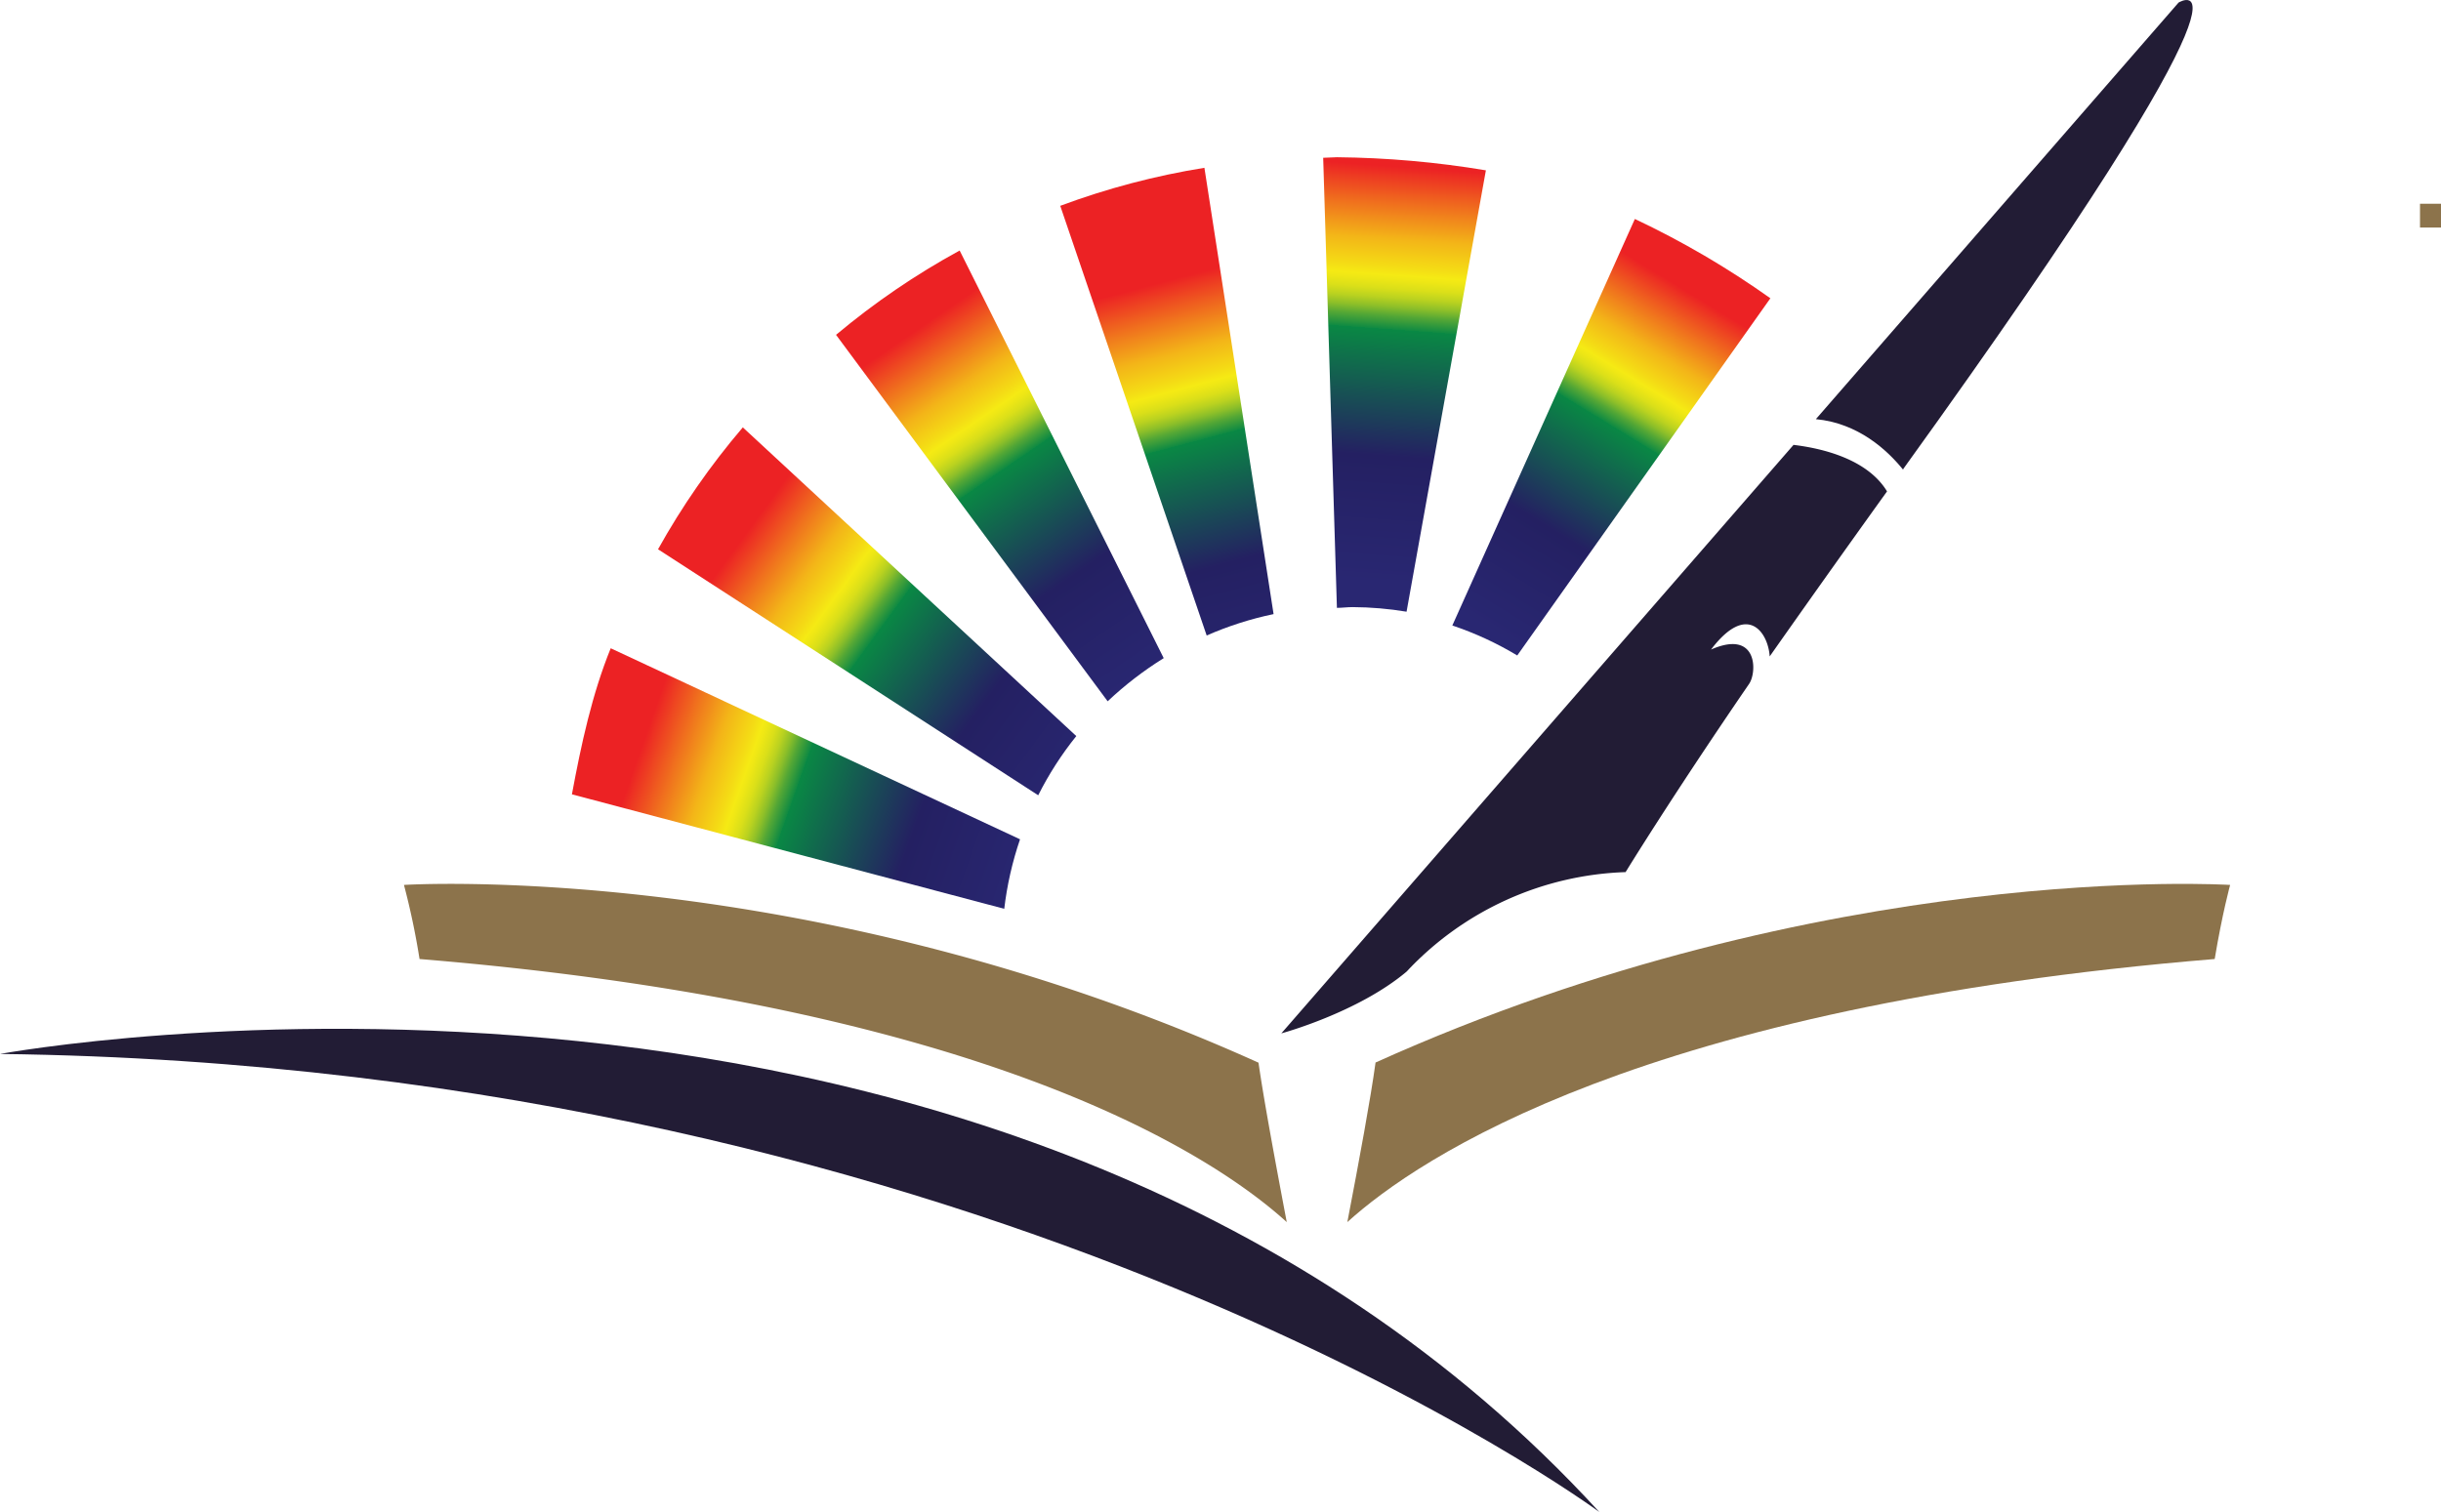 <svg xmlns="http://www.w3.org/2000/svg" xmlns:xlink="http://www.w3.org/1999/xlink" viewBox="0 0 355.73 220.41"><defs><style>.cls-1,.cls-3{fill:none;}.cls-2{fill:#8c734b;}.cls-3{stroke:#8c734b;stroke-width:0.4px;}.cls-4{clip-path:url(#clip-path);}.cls-5{fill:url(#linear-gradient);}.cls-6{clip-path:url(#clip-path-2);}.cls-7{fill:url(#linear-gradient-2);}.cls-8{clip-path:url(#clip-path-3);}.cls-9{fill:url(#linear-gradient-3);}.cls-10{clip-path:url(#clip-path-4);}.cls-11{fill:url(#linear-gradient-4);}.cls-12{clip-path:url(#clip-path-5);}.cls-13{fill:url(#linear-gradient-5);}.cls-14{fill:#221c35;}.cls-15{clip-path:url(#clip-path-6);}.cls-16{fill:url(#linear-gradient-6);}</style><clipPath id="clip-path"><path class="cls-1" d="M211.65,91.18a47.86,47.86,0,0,1,9.46,4.37L258,43.48a129.31,129.31,0,0,0-19.75-11.56Z"/></clipPath><linearGradient id="linear-gradient" x1="2274.15" y1="501.65" x2="2279.5" y2="501.65" gradientTransform="matrix(11.69, 0, 0, -11.69, -26383.89, 5927.28)" gradientUnits="userSpaceOnUse"><stop offset="0" stop-color="#292772"/><stop offset="0.02" stop-color="#292772"/><stop offset="0.3" stop-color="#242062"/><stop offset="0.58" stop-color="#098844"/><stop offset="0.58" stop-color="#0f8a43"/><stop offset="0.61" stop-color="#54a735"/><stop offset="0.63" stop-color="#8dbf29"/><stop offset="0.65" stop-color="#bad220"/><stop offset="0.67" stop-color="#dadf19"/><stop offset="0.69" stop-color="#eee715"/><stop offset="0.7" stop-color="#f5ea14"/><stop offset="0.72" stop-color="#f4db15"/><stop offset="0.78" stop-color="#f3b518"/><stop offset="0.85" stop-color="#f0761d"/><stop offset="0.94" stop-color="#ec2224"/><stop offset="1" stop-color="#ec2224"/></linearGradient><clipPath id="clip-path-2"><path class="cls-1" d="M192.83,23l2,65.61c.73,0,1.53-.11,2.3-.11a49.39,49.39,0,0,1,7.85.67l11.56-64.34a139.52,139.52,0,0,0-21.71-1.91Z"/></clipPath><linearGradient id="linear-gradient-2" x1="2366.91" y1="514.47" x2="2372.26" y2="514.47" gradientTransform="matrix(12.32, 0, 0, -12.32, -28986.03, 6393.74)" xlink:href="#linear-gradient"/><clipPath id="clip-path-3"><path class="cls-1" d="M154.51,30l21.34,62.64a49.27,49.27,0,0,1,9.75-3.12L175.52,24.46a110.4,110.4,0,0,0-21,5.54"/></clipPath><linearGradient id="linear-gradient-3" x1="2429.75" y1="505.71" x2="2435.09" y2="505.71" gradientTransform="matrix(0, -12.29, -12.29, 0, 6387.47, 29965.11)" xlink:href="#linear-gradient"/><clipPath id="clip-path-4"><path class="cls-1" d="M95.88,80.06l55.42,35.87a48.65,48.65,0,0,1,5.55-8.63l-48.6-45a109.4,109.4,0,0,0-12.37,17.8"/></clipPath><linearGradient id="linear-gradient-4" x1="2529.09" y1="425.58" x2="2534.44" y2="425.58" gradientTransform="matrix(0, -12.45, -12.45, 0, 5425.91, 31618.14)" xlink:href="#linear-gradient"/><clipPath id="clip-path-5"><path class="cls-1" d="M83.3,115.78l63.05,16.7a49.23,49.23,0,0,1,2.3-10.13L89,94.5c-2.72,6.69-4.3,14-5.65,21.28"/></clipPath><linearGradient id="linear-gradient-5" x1="2556.95" y1="376.35" x2="2562.29" y2="376.35" gradientTransform="matrix(0, -12.13, -12.13, 0, 4681.83, 31167.57)" xlink:href="#linear-gradient"/><clipPath id="clip-path-6"><path class="cls-1" d="M121.83,48.8l39.59,53.43a51.47,51.47,0,0,1,8.17-6.29L139.85,36.52a110.35,110.35,0,0,0-18,12.28"/></clipPath><linearGradient id="linear-gradient-6" x1="2486.07" y1="473.19" x2="2491.41" y2="473.19" gradientTransform="matrix(0, -12.43, -12.43, 0, 6028.06, 31009.03)" xlink:href="#linear-gradient"/></defs><g id="Layer_2" data-name="Layer 2"><g id="Layer_1-2" data-name="Layer 1"><rect class="cls-2" x="352.87" y="29.9" width="2.66" height="3.07"/><rect class="cls-3" x="352.87" y="29.9" width="2.66" height="3.07"/><path class="cls-2" d="M183.4,154.91C117.67,125.24,58.87,129,58.87,129a108.76,108.76,0,0,1,2.27,10.8c83.35,6.86,116.08,29,126.38,38.35-1.75-9.23-3.37-18-4.12-23.26"/><path class="cls-2" d="M200.41,154.91C266.19,125.24,325,129,325,129s-1.13,4.09-2.25,10.8c-83.36,6.86-116.07,29-126.4,38.35,1.77-9.23,3.39-18,4.11-23.26"/><g class="cls-4"><rect class="cls-5" x="195.59" y="27.35" width="78.47" height="72.77" transform="matrix(0.52, -0.85, 0.85, 0.52, 57.81, 230.68)"/></g><g class="cls-6"><rect class="cls-7" x="170.79" y="41.81" width="67.8" height="28.46" transform="translate(133.9 256.1) rotate(-85.83)"/></g><g class="cls-8"><rect class="cls-9" x="146.29" y="21.61" width="47.53" height="73.88" transform="translate(-9.33 45.54) rotate(-14.85)"/></g><g class="cls-10"><rect class="cls-11" x="86.71" y="48.65" width="79.31" height="80.89" transform="translate(-20.17 138.42) rotate(-53.79)"/></g><g class="cls-12"><rect class="cls-13" x="87.22" y="76.36" width="57.51" height="74.25" transform="translate(-29.56 185.26) rotate(-70.63)"/></g><path class="cls-14" d="M317.49.37,264.63,61.1c6.2.6,10.39,4.51,12.7,7.35.05-.08.06-.12.1-.18C333.2-9.12,317.49.37,317.49.37"/><path class="cls-14" d="M261.34,64.89l-74.61,85.75s11.12-3,18.25-9a45.75,45.75,0,0,1,31.92-14.51s6.66-10.89,18-27.44c1.18-1.72,1.26-8-5.55-5,5.31-7,8.33-2.49,8.55,1,4.64-6.6,10.29-14.58,17.1-24.06-2.85-4.69-9.36-6.27-13.65-6.78"/><g class="cls-15"><rect class="cls-16" x="107.45" y="28.78" width="76.52" height="81.2" transform="translate(-13.72 94.4) rotate(-34.38)"/></g><path class="cls-14" d="M0,153.64s147-27.24,233.07,66.77c0,0-87.88-65-233.07-66.77"/></g></g></svg>